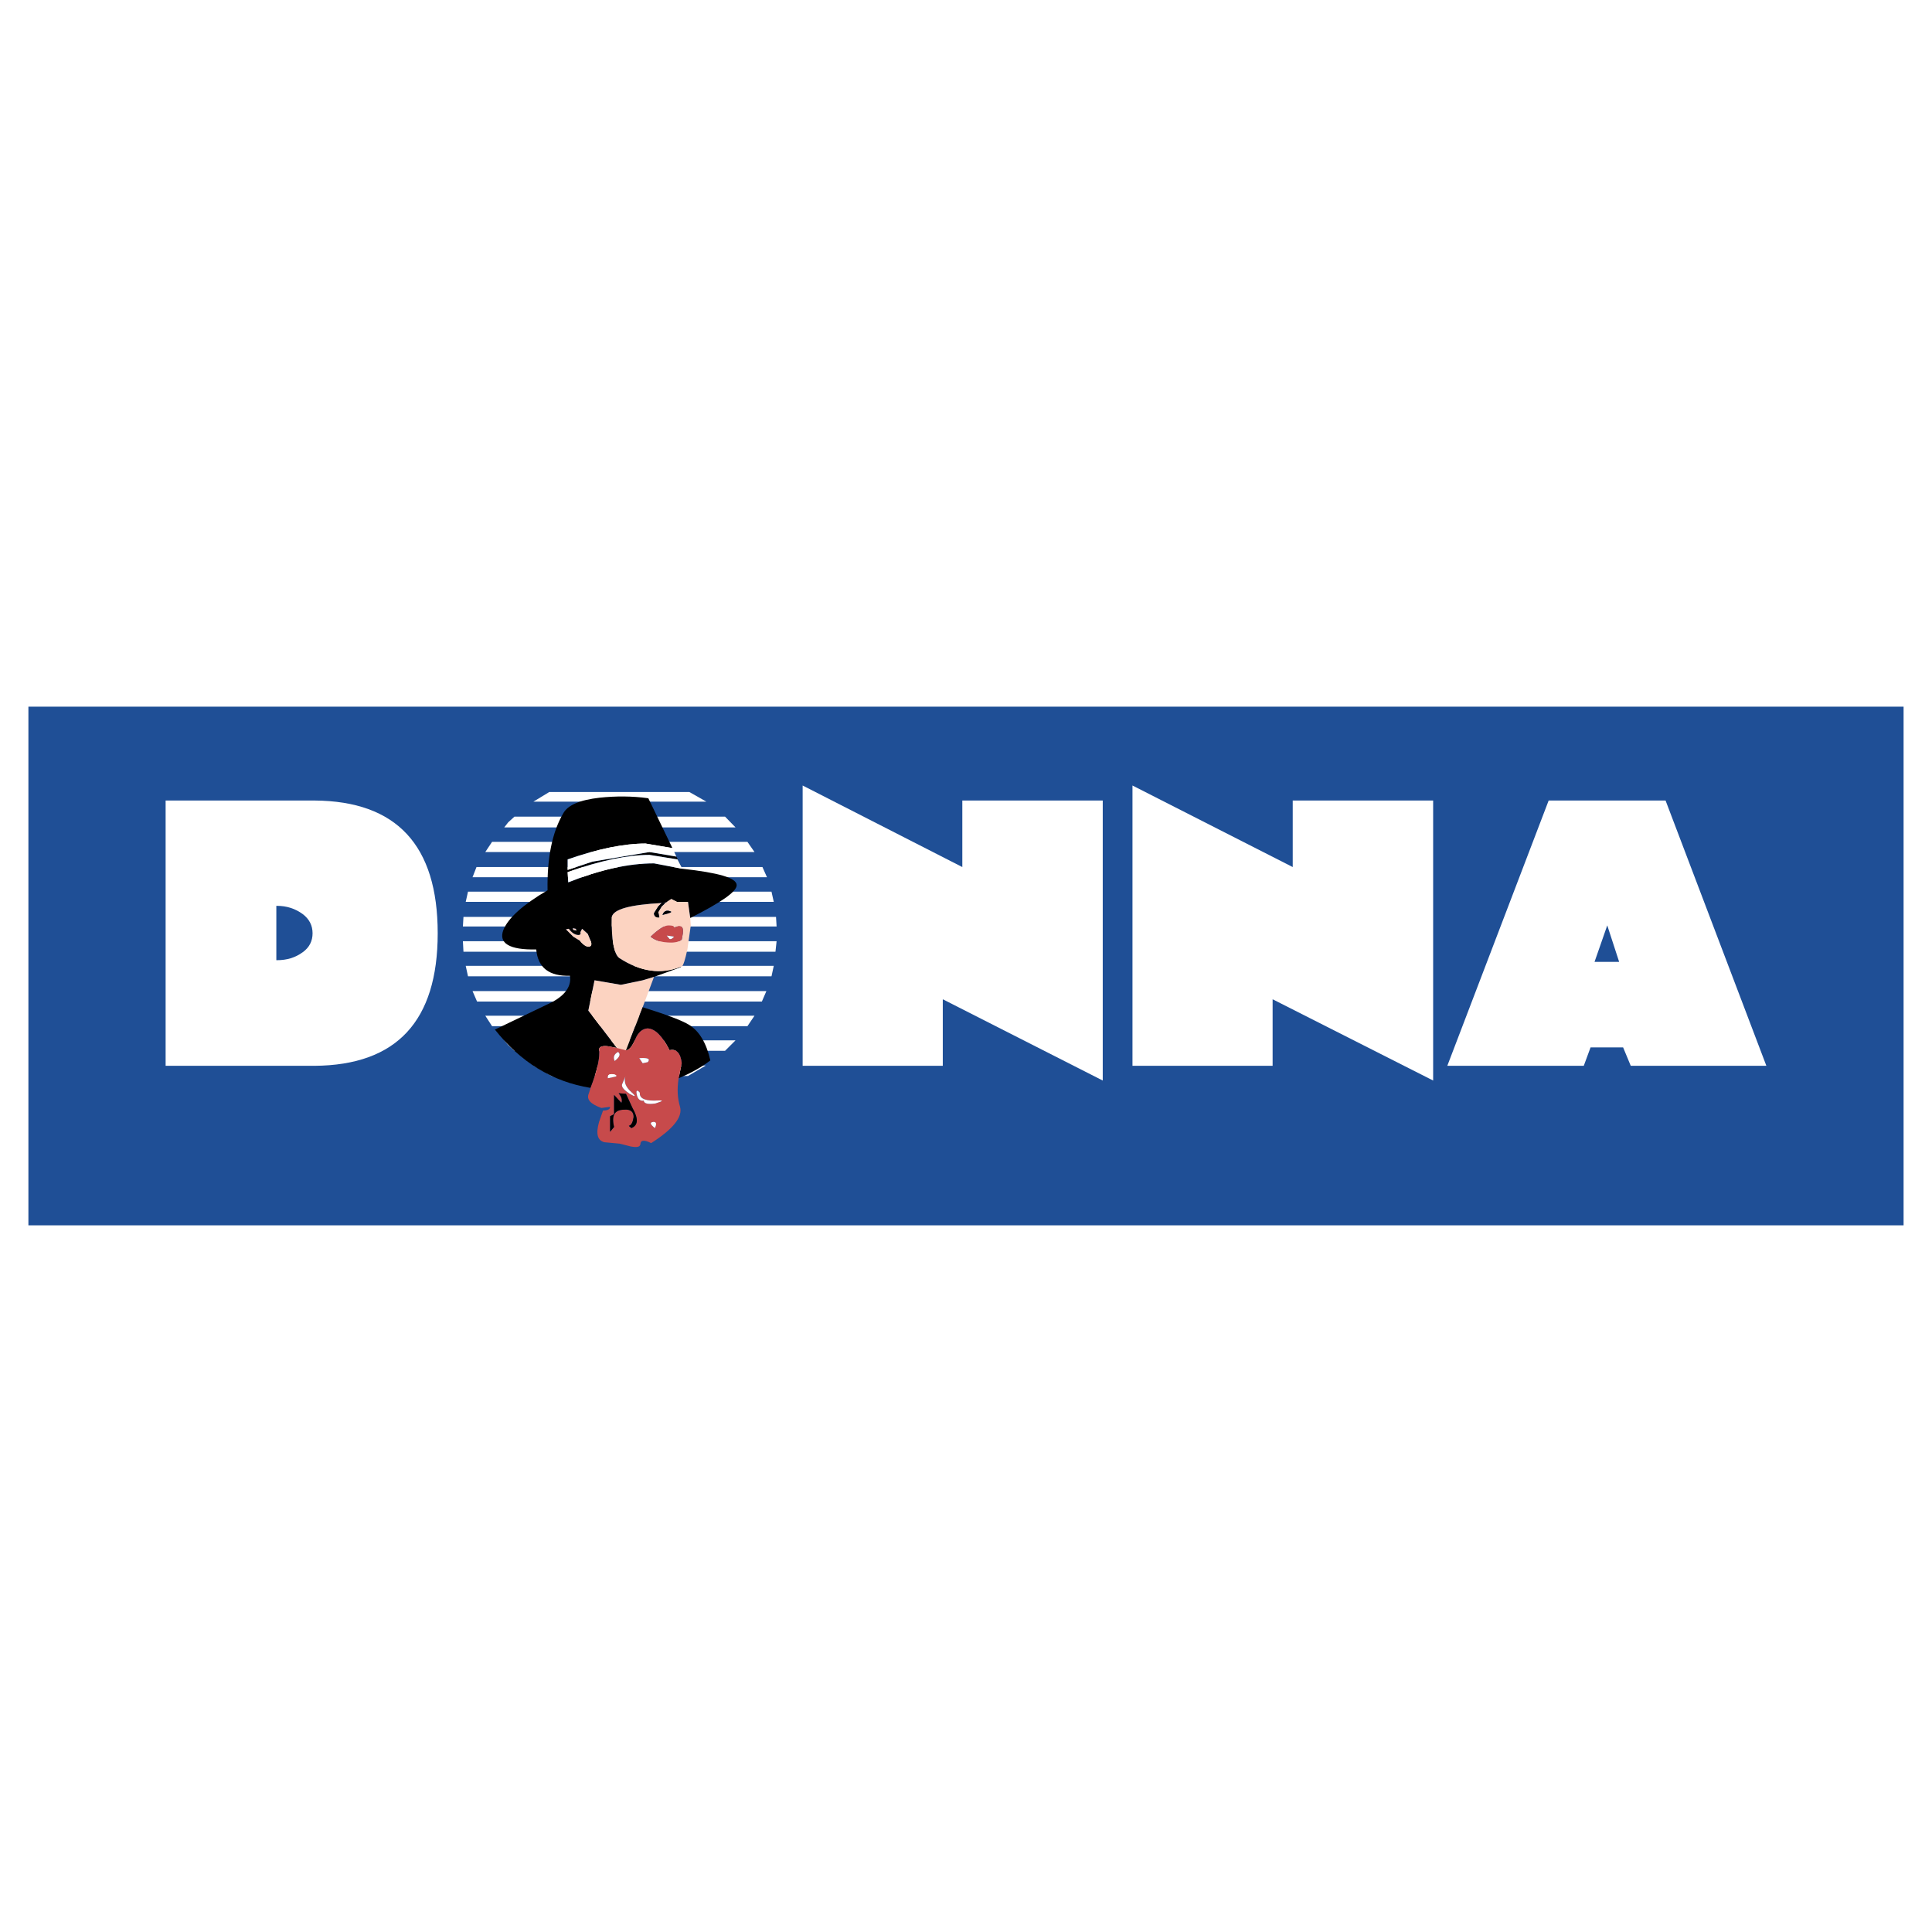 <?xml version="1.0" encoding="utf-8"?>
<!-- Generator: Adobe Illustrator 13.0.0, SVG Export Plug-In . SVG Version: 6.00 Build 14948)  -->
<!DOCTYPE svg PUBLIC "-//W3C//DTD SVG 1.0//EN" "http://www.w3.org/TR/2001/REC-SVG-20010904/DTD/svg10.dtd">
<svg version="1.0" id="Layer_1" xmlns="http://www.w3.org/2000/svg" xmlns:xlink="http://www.w3.org/1999/xlink" x="0px" y="0px"
	 width="192.756px" height="192.756px" viewBox="0 0 192.756 192.756" enable-background="new 0 0 192.756 192.756"
	 xml:space="preserve">
<g>
	<polygon fill-rule="evenodd" clip-rule="evenodd" fill="#FFFFFF" points="0,0 192.756,0 192.756,192.756 0,192.756 0,0 	"/>
	<polygon fill-rule="evenodd" clip-rule="evenodd" fill="#1F4F96" points="189.921,122.252 2.834,122.252 2.834,70.504 
		189.921,70.504 189.921,122.252 	"/>
	<polygon fill-rule="evenodd" clip-rule="evenodd" fill="#FFFFFF" points="46.24,91.477 46.184,92.438 77.481,92.438 77.424,91.477 
		46.24,91.477 	"/>
	<polygon fill-rule="evenodd" clip-rule="evenodd" fill="#FFFFFF" points="46.692,88.963 46.466,89.98 77.199,89.98 76.972,88.963 
		46.692,88.963 	"/>
	<polygon fill-rule="evenodd" clip-rule="evenodd" fill="#FFFFFF" points="54.799,79.021 53.217,79.981 70.476,79.981 
		68.781,79.021 54.799,79.021 	"/>
	<polygon fill-rule="evenodd" clip-rule="evenodd" fill="#FFFFFF" points="51.325,81.478 50.703,82.043 50.308,82.551 
		73.385,82.551 72.34,81.478 51.325,81.478 	"/>
	<polygon fill-rule="evenodd" clip-rule="evenodd" fill="#FFFFFF" points="49.093,83.992 48.416,85.009 75.278,85.009 
		74.572,83.992 49.093,83.992 	"/>
	<polygon fill-rule="evenodd" clip-rule="evenodd" fill="#FFFFFF" points="47.54,86.506 47.144,87.522 76.521,87.522 76.069,86.506 
		47.54,86.506 	"/>
	<polygon fill-rule="evenodd" clip-rule="evenodd" fill="#FFFFFF" points="77.481,93.906 46.184,93.906 46.24,94.952 77.368,94.952 
		77.481,93.906 	"/>
	<polygon fill-rule="evenodd" clip-rule="evenodd" fill="#FFFFFF" points="76.012,99.924 76.464,98.879 47.144,98.879 
		47.596,99.924 76.012,99.924 	"/>
	<polygon fill-rule="evenodd" clip-rule="evenodd" fill="#FFFFFF" points="72.34,104.838 73.385,103.793 50.308,103.793 
		50.703,104.273 51.325,104.838 72.34,104.838 	"/>
	<polygon fill-rule="evenodd" clip-rule="evenodd" fill="#FFFFFF" points="74.572,102.381 75.278,101.336 48.416,101.336 
		49.093,102.381 74.572,102.381 	"/>
	<polygon fill-rule="evenodd" clip-rule="evenodd" fill="#FFFFFF" points="76.972,97.408 77.199,96.364 46.466,96.364 
		46.692,97.408 76.972,97.408 	"/>
	<polygon fill-rule="evenodd" clip-rule="evenodd" fill="#FFFFFF" points="55.025,107.352 68.64,107.352 70.42,106.307 
		53.217,106.307 55.025,107.352 	"/>
	<path fill-rule="evenodd" clip-rule="evenodd" d="M64.685,79.642c-1.638-0.226-3.248-0.226-4.858-0.056
		c-1.978,0.226-3.192,0.734-3.644,1.582c-1.102,1.893-1.61,4.463-1.553,7.655c-2.458,1.44-3.927,2.768-4.407,3.955
		c-0.508,1.327,0.594,2.005,3.277,1.949c0.169,1.836,1.299,2.683,3.361,2.626c0.169,0.961-0.396,1.893-1.78,2.627l-5.705,2.74
		c2.57,3.25,5.705,5.197,9.547,5.82c0.678-1.752,0.961-3.08,0.848-3.871c0.057-0.281,0.452-0.395,1.214-0.225l0.565,0.111
		l-2.853-3.729l0.621-3.021l2.627,0.451l2.175-0.451l1.13-0.34l2.655-0.959v-0.057c-1.949,0.792-4.011,0.509-6.129-0.875
		c-0.508-0.395-0.791-1.779-0.734-4.096c0.169-0.763,1.808-1.215,4.972-1.384l0.056-0.057l0.113,0.057l0.282-0.057l0.508-0.339
		l0.565,0.282h1.102l0.226,1.61c3.079-1.554,4.633-2.627,4.633-3.277c0-0.734-1.836-1.243-5.424-1.638l-2.824-0.537
		c-2.571,0-5.423,0.649-8.559,1.893l-0.057-1.017c3.249-1.158,5.989-1.723,8.164-1.723l2.796,0.452l0.48,0.932l-0.593-1.214
		l-2.683-0.452l-5.706,0.96l-2.458,0.819v-1.045c3.079-1.073,5.649-1.582,7.768-1.582l2.683,0.452L64.685,79.642L64.685,79.642z
		 M57.2,92.777l-0.056-0.169l0.282,0.056l0.113,0.169L57.2,92.777l-0.734-0.057l0.282-0.057c0.283,0.396,0.622,0.622,0.961,0.622
		c0.198,0,0.254-0.113,0.198-0.283l0.169-0.339l0.565,0.508l0.339,0.819c0.056,0.283,0,0.396-0.169,0.452
		c-0.282,0.057-0.622-0.169-0.96-0.593l-0.65-0.396l-0.734-0.734L57.2,92.777L57.2,92.777z"/>
	<polygon fill-rule="evenodd" clip-rule="evenodd" fill="#FCD3C1" points="57.144,92.607 57.2,92.777 57.539,92.833 57.426,92.664 
		57.144,92.607 	"/>
	<path fill-rule="evenodd" clip-rule="evenodd" fill="#FCD3C1" d="M56.748,92.664l-0.282,0.057l0.734,0.734l0.65,0.396
		c0.339,0.424,0.678,0.649,0.96,0.593c0.169-0.056,0.226-0.169,0.169-0.452l-0.339-0.819l-0.565-0.508l-0.169,0.339
		c0.056,0.169,0,0.283-0.198,0.283C57.369,93.285,57.03,93.059,56.748,92.664L56.748,92.664z"/>
	<path fill-rule="evenodd" clip-rule="evenodd" fill="#FFFFFF" d="M56.635,85.743v1.045l2.458-0.819l5.706-0.96l2.683,0.452
		l-0.396-0.848l-2.683-0.452C62.284,84.162,59.714,84.67,56.635,85.743L56.635,85.743z"/>
	<path fill-rule="evenodd" clip-rule="evenodd" fill="#FFFFFF" d="M56.635,87.014l0.057,1.017c3.135-1.243,5.988-1.893,8.559-1.893
		l2.824,0.537l-0.48-0.932l-2.796-0.452C62.624,85.291,59.884,85.856,56.635,87.014L56.635,87.014z"/>
	<path fill-rule="evenodd" clip-rule="evenodd" fill="#FCD3C1" d="M68.64,89.98h-1.102l-0.565-0.282l-0.508,0.339l-0.282,0.057
		h0.197l-0.367,0.339l-0.339,0.565l0.113,0.537c-0.338,0.057-0.536-0.141-0.536-0.423l0.423-0.678l0.339-0.339
		c-3.164,0.169-4.802,0.621-4.972,1.384c-0.057,2.316,0.226,3.701,0.734,4.096c2.119,1.385,4.181,1.667,6.129,0.875h0.113
		c0.169-0.141,0.339-0.706,0.564-1.723l0.339-2.401l-0.057-0.734L68.64,89.98L68.64,89.98z M66.691,92.325
		c0.395,0,0.565,0.056,0.565,0.226l0.452-0.169c0.367,0,0.48,0.227,0.424,0.734l-0.113,0.622c-0.169,0.169-0.537,0.311-1.045,0.311
		c-0.904,0-1.582-0.197-2.062-0.593C65.674,92.72,66.295,92.325,66.691,92.325l-0.593-1.045c0.141-0.396,0.424-0.509,0.819-0.339
		c0.169,0.057-0.113,0.17-0.819,0.339L66.691,92.325L66.691,92.325z"/>
	<path fill-rule="evenodd" clip-rule="evenodd" fill="#C74A4B" d="M67.256,92.55c0-0.169-0.17-0.226-0.565-0.226
		c-0.396,0-1.017,0.396-1.779,1.13c0.48,0.396,1.158,0.593,2.062,0.593c0.508,0,0.876-0.141,1.045-0.311l0.113-0.622
		c0.056-0.508-0.057-0.734-0.424-0.734L67.256,92.55L67.256,92.55z M66.804,93.681l-0.282-0.339l0.734,0.113
		C67.086,93.624,66.973,93.737,66.804,93.681L66.804,93.681z"/>
	<path fill-rule="evenodd" clip-rule="evenodd" fill="#FFFFFF" d="M66.521,93.341l0.282,0.339c0.169,0.056,0.282-0.057,0.452-0.226
		L66.521,93.341L66.521,93.341z"/>
	<path fill-rule="evenodd" clip-rule="evenodd" d="M66.917,90.94c-0.395-0.169-0.678-0.056-0.819,0.339
		C66.804,91.11,67.086,90.997,66.917,90.94L66.917,90.94z"/>
	<path fill-rule="evenodd" clip-rule="evenodd" d="M66.38,90.093h-0.197l-0.113-0.057l-0.056,0.057l-0.339,0.339L65.25,91.11
		c0,0.282,0.198,0.48,0.536,0.423l-0.113-0.537l0.339-0.565L66.38,90.093L66.38,90.093z"/>
	<polygon fill-rule="evenodd" clip-rule="evenodd" fill="#FCD3C1" points="64.12,97.805 61.945,98.256 59.318,97.805 
		58.697,100.826 61.55,104.555 62.454,104.781 64.12,100.488 65.25,97.465 64.12,97.805 	"/>
	<path fill-rule="evenodd" clip-rule="evenodd" d="M62.454,104.781h0.056c0.311-0.057,0.593-0.451,0.876-1.102
		c0.283-0.678,0.678-1.018,1.186-1.074c0.763,0,1.497,0.734,2.231,2.176c0.678-0.17,1.102,0.283,1.215,1.299l-0.311,1.498
		c1.073-0.453,2.175-1.018,3.163-1.779c-0.396-1.752-1.102-2.91-2.09-3.531c-0.707-0.451-2.316-1.045-4.661-1.779L62.454,104.781
		L62.454,104.781z"/>
	<path fill-rule="evenodd" clip-rule="evenodd" fill="#C74A4B" d="M62.51,104.781h-0.056l-0.904-0.227l-0.565-0.111
		c-0.763-0.17-1.158-0.057-1.214,0.225c0.113,0.791-0.169,2.119-0.848,3.871l-0.169,0.535c-0.282,0.621,0.169,1.074,1.243,1.469
		l0.876-0.113c0,0.227-0.226,0.369-0.707,0.369l-0.395,1.129c-0.339,1.186-0.169,1.863,0.536,2.033l1.525,0.143l1.102,0.281
		c0.621,0.113,0.904,0.057,0.96-0.225c0-0.396,0.339-0.48,1.073-0.113c2.175-1.385,3.164-2.6,2.881-3.617
		c-0.254-0.846-0.311-1.75-0.141-2.852l0.311-1.498c-0.113-1.016-0.537-1.469-1.215-1.299c-0.734-1.441-1.469-2.176-2.231-2.176
		c-0.508,0.057-0.903,0.396-1.186,1.074C63.104,104.33,62.821,104.725,62.51,104.781L62.51,104.781z M61.211,107.182
		c0.282,0.057,0.339,0.17,0.226,0.227l-0.791,0.17C60.589,107.238,60.815,107.125,61.211,107.182L61.211,107.182z M62.059,108.199
		l0.338-0.791c-0.169,0.508,0,1.018,0.594,1.555c0.254,0.225,0.36,0.352,0.328,0.381c-0.032,0.027-0.202-0.043-0.498-0.213
		C62.284,108.764,62.001,108.482,62.059,108.199L62.059,108.199z M64.12,106.08l-0.339-0.508c0.848-0.057,1.13,0.057,0.848,0.396
		L64.12,106.08L64.12,106.08z M61.663,104.951c0.282,0.227,0.169,0.508-0.339,0.904C61.154,105.459,61.268,105.178,61.663,104.951
		L61.663,104.951z M65.335,112.549c-0.48-0.395-0.537-0.564-0.141-0.621C65.504,111.928,65.533,112.154,65.335,112.549
		L65.335,112.549z M65.25,109.809c0.988-0.057,1.045,0,0.141,0.283c-0.763,0.113-1.158,0-1.158-0.283
		c-0.339,0.057-0.564-0.113-0.678-0.508c-0.141-0.537,0-0.621,0.283-0.283C63.781,109.527,64.233,109.809,65.25,109.809
		L65.25,109.809z M61.719,109.074l0.735,0.057l0.649,1.412c0.593,1.045,0.593,1.725-0.113,2.006l-0.254-0.225
		c0.254-0.057,0.396-0.34,0.48-0.877c0-0.508-0.283-0.791-0.933-0.734c-0.96,0-1.299,0.564-1.017,1.723l-0.396,0.48v-1.553
		l0.396-0.197v-1.922l0.734,0.791C62.115,109.752,62.001,109.414,61.719,109.074L61.719,109.074z"/>
	<path fill-rule="evenodd" clip-rule="evenodd" fill="#FFFFFF" d="M61.437,107.408c0.113-0.057,0.056-0.17-0.226-0.227
		c-0.396-0.057-0.622,0.057-0.565,0.396L61.437,107.408L61.437,107.408z"/>
	<path fill-rule="evenodd" clip-rule="evenodd" fill="#FFFFFF" d="M62.397,107.408l-0.338,0.791
		c-0.057,0.283,0.226,0.564,0.762,0.932c0.594,0.34,0.678,0.283,0.17-0.168C62.397,108.426,62.228,107.916,62.397,107.408
		L62.397,107.408z"/>
	<path fill-rule="evenodd" clip-rule="evenodd" fill="#FFFFFF" d="M63.781,105.572l0.339,0.508l0.509-0.111
		C64.912,105.629,64.629,105.516,63.781,105.572L63.781,105.572z"/>
	<path fill-rule="evenodd" clip-rule="evenodd" fill="#FFFFFF" d="M61.324,105.855c0.508-0.396,0.622-0.678,0.339-0.904
		C61.268,105.178,61.154,105.459,61.324,105.855L61.324,105.855z"/>
	<path fill-rule="evenodd" clip-rule="evenodd" fill="#FFFFFF" d="M65.194,111.928c-0.396,0.057-0.339,0.227,0.141,0.621
		C65.533,112.154,65.504,111.928,65.194,111.928L65.194,111.928z"/>
	<path fill-rule="evenodd" clip-rule="evenodd" fill="#FFFFFF" d="M65.392,110.092c0.904-0.283,0.847-0.34-0.141-0.283
		c-1.017,0-1.469-0.281-1.413-0.791c-0.283-0.338-0.423-0.254-0.283,0.283c0.114,0.395,0.339,0.564,0.678,0.508
		C64.233,110.092,64.629,110.205,65.392,110.092L65.392,110.092z"/>
	<path fill-rule="evenodd" clip-rule="evenodd" d="M62.454,109.131l-0.735-0.057c0.282,0.34,0.396,0.678,0.282,0.961l-0.734-0.791
		v1.922l-0.396,0.197v1.553l0.396-0.48c-0.283-1.158,0.056-1.723,1.017-1.723c0.65-0.057,0.933,0.227,0.933,0.734
		c-0.085,0.537-0.226,0.82-0.48,0.877l0.254,0.225c0.706-0.281,0.706-0.961,0.113-2.006L62.454,109.131L62.454,109.131z"/>
	<path fill-rule="evenodd" clip-rule="evenodd" fill="#FFFFFF" d="M43.67,93.115c0-8.784-4.096-13.191-12.288-13.247H16.524v26.468
		h14.858C39.574,106.279,43.67,101.871,43.67,93.115L43.67,93.115z M31.185,93.115c0,0.763-0.311,1.413-0.988,1.893
		c-0.734,0.537-1.582,0.791-2.57,0.791h-0.057v-5.423h0.057c0.988,0,1.836,0.282,2.57,0.819
		C30.874,91.703,31.185,92.353,31.185,93.115L31.185,93.115z"/>
	<polygon fill-rule="evenodd" clip-rule="evenodd" fill="#FFFFFF" points="96.011,79.868 96.011,86.506 80.08,78.371 80.08,106.336 
		94.062,106.336 94.062,99.697 110.021,107.805 110.021,79.868 96.011,79.868 	"/>
	<polygon fill-rule="evenodd" clip-rule="evenodd" fill="#FFFFFF" points="128.975,79.868 128.975,86.506 112.987,78.371 
		112.987,106.336 126.969,106.336 126.969,99.697 142.985,107.805 142.985,79.868 128.975,79.868 	"/>
	<path fill-rule="evenodd" clip-rule="evenodd" fill="#FFFFFF" d="M161.938,104.498l0.763,1.838h13.53l-10.056-26.468H154.51
		l-10.112,26.468h13.615l0.678-1.838H161.938L161.938,104.498z M159.086,95.969l1.271-3.644l1.187,3.644H159.086L159.086,95.969z"/>
</g>
</svg>
